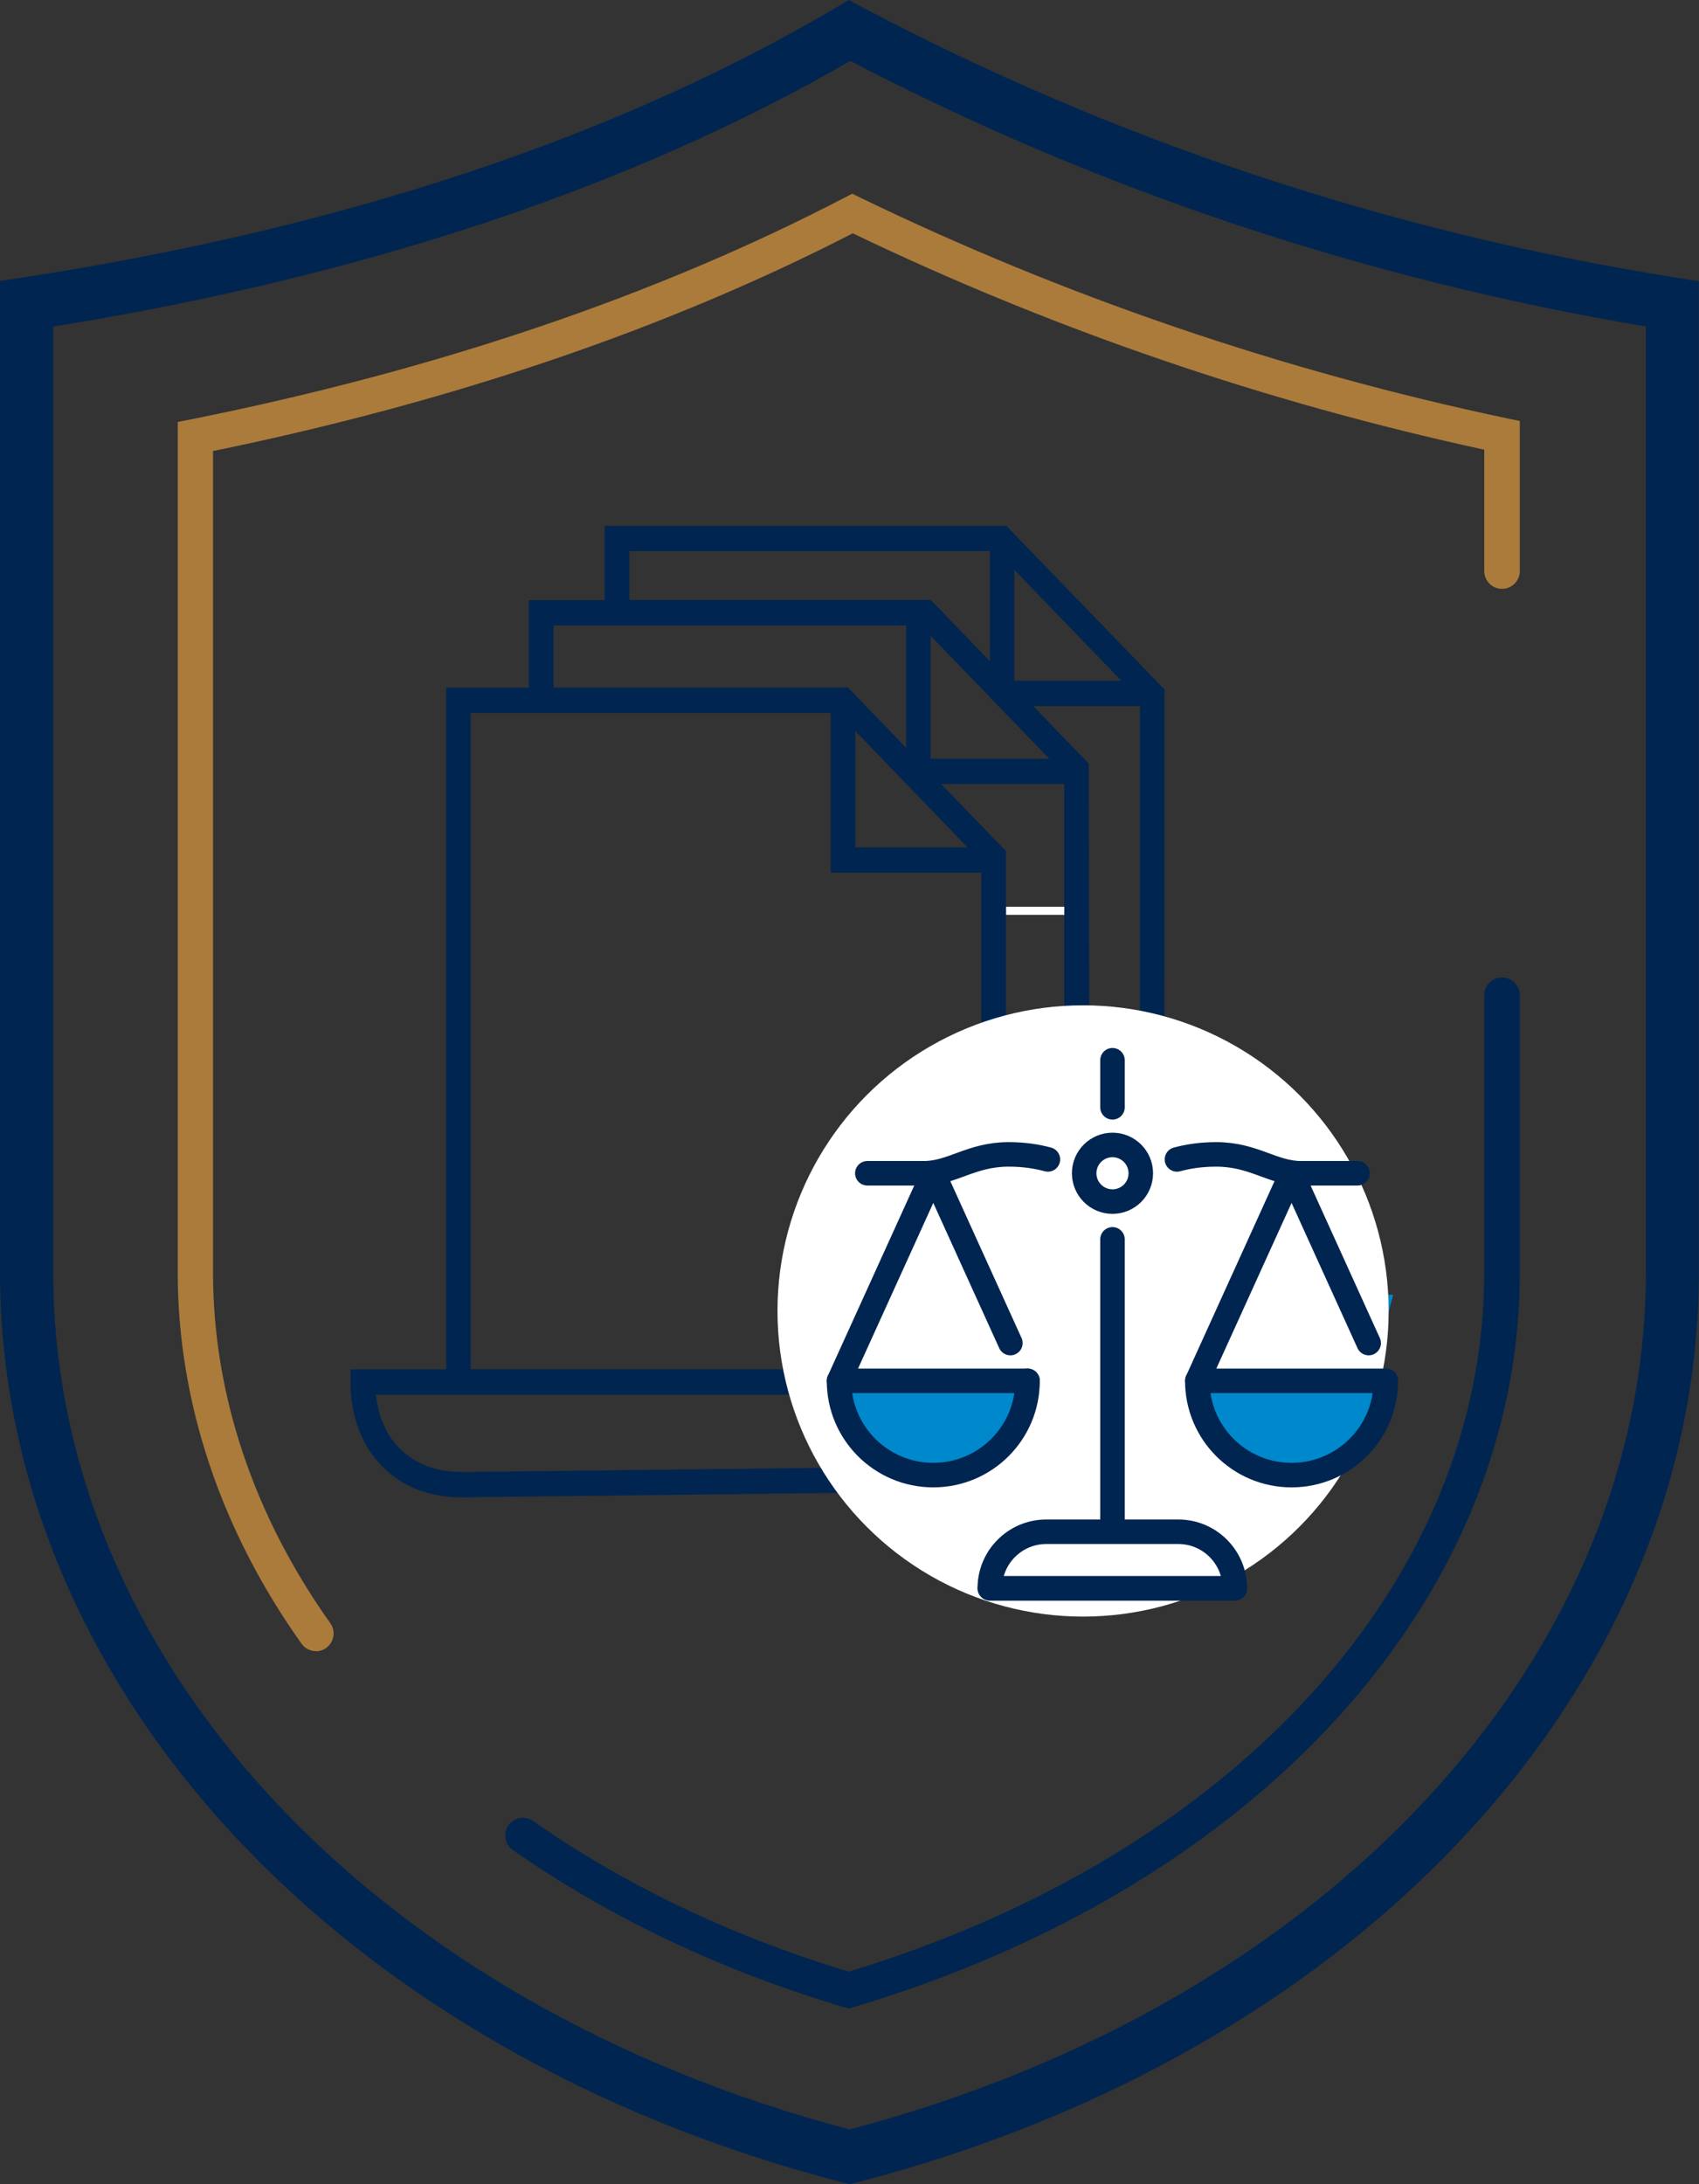 <svg xmlns="http://www.w3.org/2000/svg" id="Layer_2" viewBox="0 0 138.61 178.16"><rect x="0" y="0" width="138.61" height="178.16" fill="#333333" stroke="none"/><defs><style>      .cls-1 {        fill: #ab7b3b;      }      .cls-2, .cls-3 {        stroke: #002550;        stroke-linecap: round;        stroke-linejoin: round;        stroke-width: 2px;      }      .cls-2, .cls-4 {        fill: #fff;      }      .cls-3 {        fill: none;      }      .cls-5 {        fill: #002550;      }      .cls-6 {        fill: #08c;      }    </style></defs><g id="Layer_1-2" data-name="Layer_1"><g><g><g><rect class="cls-5" x="82.08" y="74.28" width="4.75" height=".17"></rect><path class="cls-5" d="M95,78.6v-22.37s-12.9-13.34-12.9-13.34h-32.77v6.06h-6.18v7.14h-6.75v55.6h-7.8v1.04c0,1.39.22,2.69.67,3.86.44,1.17,1.09,2.19,1.92,3.03.83.84,1.83,1.49,2.96,1.91,1.06.4,2.22.6,3.46.6.09,0,.18,0,.27,0l37.12-.44h0c1.88-.02,3.65-.78,4.98-2.16,1.3-1.34,2.03-3.12,2.07-5.01,1.77-.08,3.42-.83,4.68-2.14,1.05-1.09,1.73-2.47,1.97-3.96.21-.02.42-.06.62-.1l-.2-1.01.2,1.01c1.57-.33,3.01-1.23,4.03-2.52,1.04-1.31,1.62-2.96,1.62-4.66v-3.1M82.75,46.48l8.74,9.05h-8.74v-9.05ZM85.61,61.89h-9.69v-10.03l9.69,10.03ZM73.95,63.95l4.99,5.17h-9.16v-9.49l4.15,4.3v.02h.02ZM51.34,44.95h29.42v8.98l-4.82-4.99h-24.59v-3.99ZM45.16,51.01h28.77v9.99l-4.75-4.92h-24.02v-5.07ZM37.86,120.06h-.01c-2.14.05-3.96-.61-5.25-1.92-1.09-1.11-1.75-2.61-1.93-4.38h37.25v.6c0,1.96.74,3.8,2.07,5.18.05.05.1.1.14.15l-32.27.38ZM80.06,114.35c0,2.9-2.28,5.25-5.08,5.25s-5.08-2.36-5.08-5.25v-2.67h-31.5v-53.53h29.37v13.03h12.29v3.11s0,28.05,0,28.05v12ZM86.82,107.19v.02c0,2.78-2.1,5.07-4.75,5.24v-38s0,0,0,0v-5.03s-5.29-5.47-5.29-5.47h10.04s0,10.5,0,10.5h0v32.73ZM92.99,101.15h0c0,2.49-1.7,4.65-4.05,5.15h0s-.07.01-.11.02l.08-4.07c.33-.11.65-.24.97-.38,1.12-.49,2.16-1.12,3.11-1.88v1.15ZM88.91,102.56l-.09-40.28-4.52-4.68h8.7v42.4"></path></g><rect class="cls-4" x="82.08" y="73.96" width="4.75" height=".66"></rect><polygon class="cls-4" points="92.99 99.84 93 100.25 88.9 102.69 88.91 102.14 92.99 99.84"></polygon></g><g><path class="cls-5" d="M69.31,178.16l-.54-.14C27.63,167.4,0,137.54,0,103.73V22.92l1.84-.28C27.95,18.62,50.27,11.21,68.2.62l1.04-.62,1.07.57c20.65,10.92,43.01,18.35,66.46,22.08l1.83.29v80.8c0,33.81-27.63,63.66-68.76,74.29l-.54.14ZM4.34,26.64v77.1c0,31.65,26.09,59.71,64.97,69.95,38.88-10.24,64.97-38.3,64.97-69.95V26.63c-22.85-3.83-44.68-11.11-64.91-21.66C51.57,15.26,29.71,22.55,4.34,26.64Z"></path><g><path class="cls-1" d="M25.78,134.68c-.45,0-.9-.21-1.18-.61-6.61-9.28-10.1-19.75-10.1-30.27V34.42l1.16-.23c19.98-4.01,37.89-10.08,53.23-18.06l.64-.33.65.32c16.65,8.06,34.36,14.11,52.66,17.98l1.15.24v12.24c0,.8-.65,1.45-1.45,1.45s-1.45-.65-1.45-1.45v-9.9c-17.88-3.88-35.2-9.81-51.52-17.65-15.14,7.79-32.69,13.76-52.19,17.76v67.02c0,9.91,3.31,19.8,9.57,28.59.46.65.31,1.55-.34,2.02-.25.18-.55.27-.84.27Z"></path><path class="cls-5" d="M69.24,163.83l-.41-.12c-10.03-2.99-19.11-7.3-26.99-12.81-.65-.46-.81-1.36-.36-2.01.46-.66,1.36-.81,2.01-.36,7.52,5.26,16.18,9.39,25.74,12.29,31.52-9.54,51.86-31.88,51.86-57.01v-22.63c0-.8.65-1.45,1.45-1.45s1.45.65,1.45,1.45v22.63c0,26.55-21.33,50.06-54.34,59.9l-.41.12Z"></path></g></g><polygon class="cls-6" points="98.28 105.41 113.66 105.61 112.49 109.94 108.33 113.18 104.56 113.18 100.99 111.72 98.28 107.88 98.28 105.41"></polygon><polygon class="cls-6" points="68.86 105.41 84.25 105.61 83.08 109.94 78.92 113.18 75.15 113.18 71.58 111.72 68.86 107.88 68.86 105.41"></polygon><circle class="cls-4" cx="88.36" cy="106.93" r="24.93"></circle><g><polygon class="cls-6" points="68.26 112.59 83.65 112.79 82.48 117.12 78.32 120.36 74.55 120.36 70.98 118.9 68.26 115.06 68.26 112.59"></polygon><polygon class="cls-6" points="97.68 112.59 113.06 112.79 111.89 117.12 107.73 120.36 103.96 120.36 100.39 118.9 97.68 115.06 97.68 112.59"></polygon><g><g><polyline class="cls-3" points="100.75 129.55 80.76 129.55 80.76 129.55"></polyline><line class="cls-3" x1="90.76" y1="124.93" x2="90.76" y2="101.09"></line><line class="cls-3" x1="90.76" y1="90.32" x2="90.76" y2="86.48"></line><path class="cls-3" d="M70.76,95.7h4.61c2.31,0,3.85-1.54,6.92-1.54,1.3,0,2.34.18,3.2.41"></path><path class="cls-3" d="M96.02,94.57c.86-.23,1.9-.41,3.2-.41,3.08,0,4.61,1.54,6.92,1.54h4.61"></path><circle class="cls-3" cx="90.76" cy="95.7" r="2.31"></circle><g><path class="cls-3" d="M83.83,112.63c0,4.25-3.44,7.69-7.69,7.69s-7.69-3.44-7.69-7.69"></path><polyline class="cls-3" points="83.83 112.63 68.45 112.63 76.14 95.7 82.43 109.55"></polyline></g><g><path class="cls-3" d="M113.06,112.63c0,4.25-3.44,7.69-7.69,7.69s-7.69-3.44-7.69-7.69"></path><polyline class="cls-3" points="111.66 109.55 105.37 95.7 97.68 112.63 113.06 112.63 97.68 112.63"></polyline></g></g><path class="cls-2" d="M100.75,129.55h-20c0-2.55,2.07-4.61,4.61-4.61h10.77c2.55,0,4.61,2.07,4.61,4.61h0Z"></path></g></g></g></g></svg>